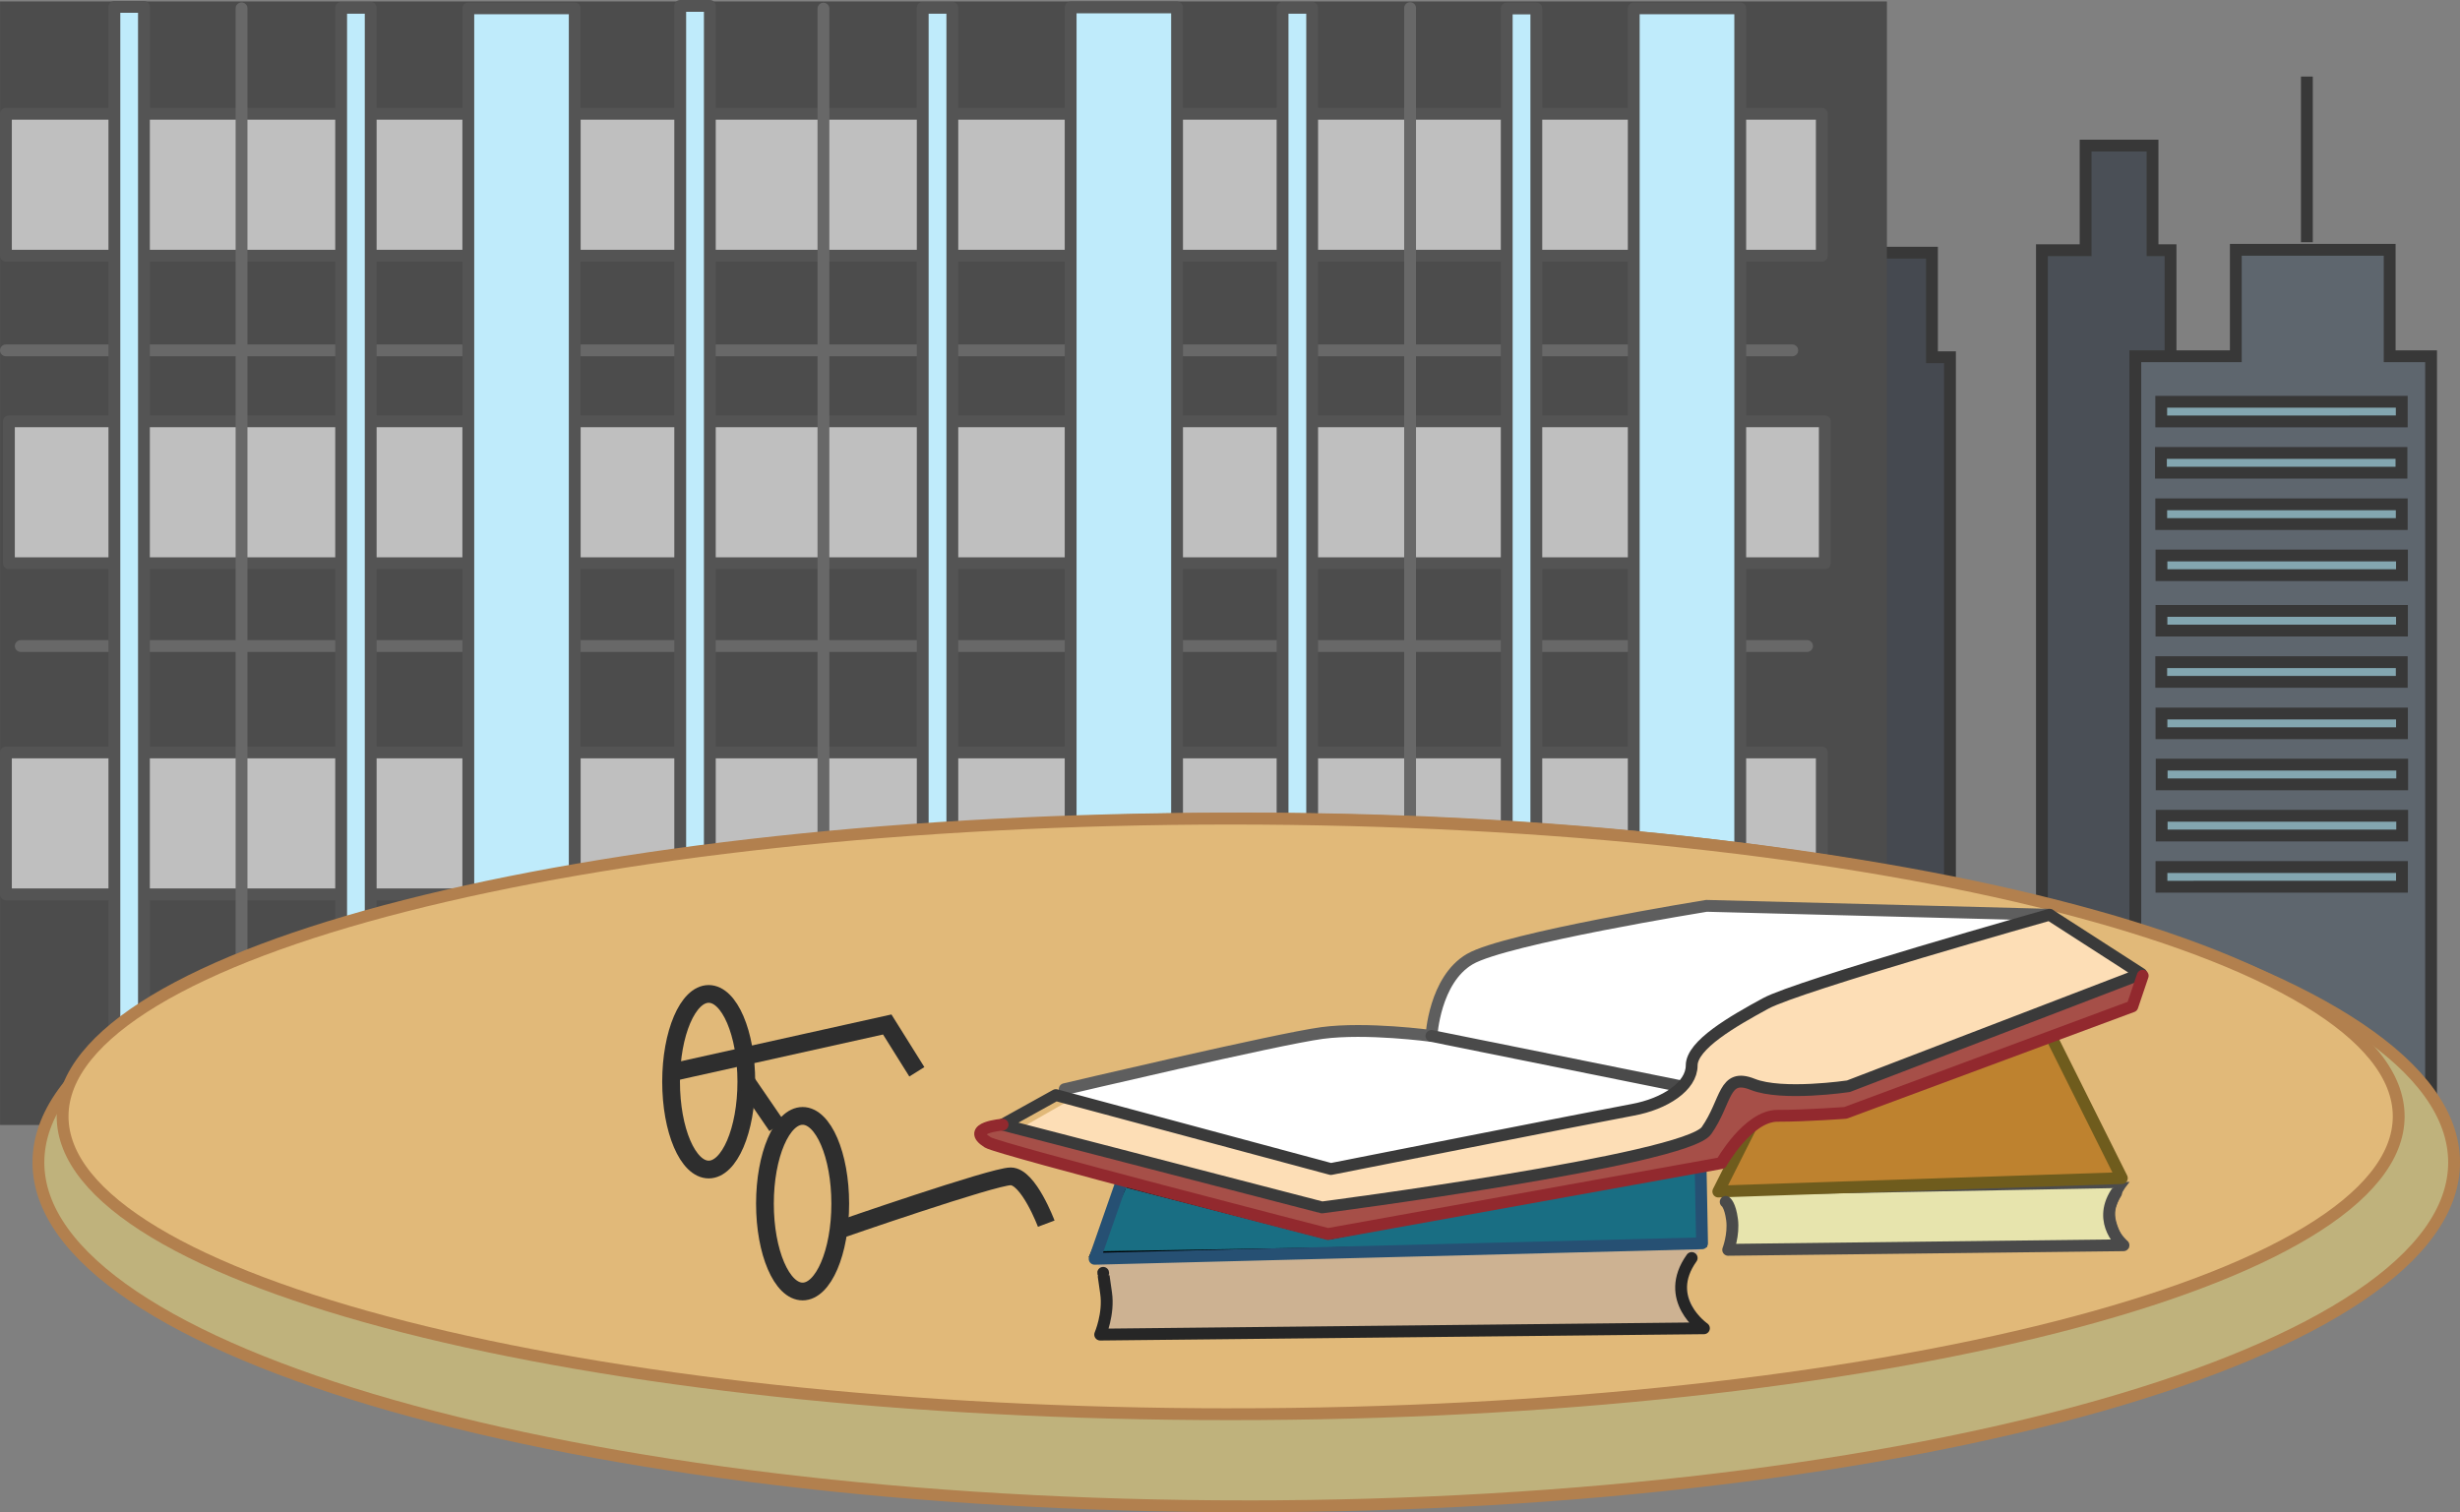 <svg xmlns="http://www.w3.org/2000/svg" width="170.354" height="104.749"><rect width="100%" height="100%" fill="#808080" stroke="none"/><path fill="#4a4f56" d="M150.308 68.035V17.33h-1.246v-7.246h-4.633v7.246h-3.027v51.106l8.906-.402"/><path fill="none" stroke="#383838" stroke-width=".819" d="M150.308 68.035V17.33h-1.246v-7.246h-4.633v7.246h-3.027v51.106zm0 0"/><path fill="#454950" d="M135.035 75.449V24.746h-1.246v-7.243h-4.633v7.243h-3.028V75.85l8.907-.402"/><path fill="none" stroke="#383838" stroke-width=".819" d="M135.035 75.449V24.746h-1.246v-7.243h-4.633v7.243h-3.028V75.85zm0 0"/><path fill="#5e666e" d="M168.351 76.289V24.675h-2.867v-7.37H154.83v7.37h-6.96V76.7l20.48-.41"/><path fill="none" stroke="#383838" stroke-width=".819" d="M168.351 76.289V24.675h-2.867v-7.37H154.83v7.37h-6.96V76.7zm0 0"/><path fill="#4c4c4c" d="M130.667 77.925V.101H.003v77.824h130.664"/><path fill="none" stroke="#686868" stroke-linecap="round" stroke-linejoin="round" stroke-width=".819" d="M.41 24.269h123.703M1.437 44.75h123.7"/><path fill="#bfbfbf" d="M126.16 17.714V7.882H.41v9.832h125.75"/><path fill="none" stroke="#545454" stroke-linecap="round" stroke-linejoin="round" stroke-width=".819" d="M126.16 17.714V7.882H.41v9.832zm0 0"/><path fill="#bfbfbf" d="M126.367 39.015v-9.832H.617v9.832h125.75"/><path fill="none" stroke="#545454" stroke-linecap="round" stroke-linejoin="round" stroke-width=".819" d="M126.367 39.015v-9.832H.617v9.832zm0 0"/><path fill="#bfbfbf" d="M126.16 61.953V52.12H.41v9.832h125.75"/><path fill="none" stroke="#545454" stroke-linecap="round" stroke-linejoin="round" stroke-width=".819" d="M126.16 61.953V52.12H.41v9.832zm0 0"/><path fill="#bfebfb" d="M49.156 72.91V.41h-2.051v72.5h2.05"/><path fill="none" stroke="#545454" stroke-linecap="round" stroke-linejoin="round" stroke-width=".819" d="M49.156 72.91V.41h-2.051v72.5Zm0 0"/><path fill="none" stroke="#686868" stroke-linecap="round" stroke-linejoin="round" stroke-width=".819" d="M16.726.578V70.62"/><path fill="#bfebfb" d="M25.671 73.046V.542h-2.047v72.504h2.047"/><path fill="none" stroke="#545454" stroke-linecap="round" stroke-linejoin="round" stroke-width=".819" d="M25.671 73.046V.542h-2.047v72.504Zm0 0"/><path fill="#bfebfb" d="M9.968 72.976V.476H7.921v72.5h2.047"/><path fill="none" stroke="#545454" stroke-linecap="round" stroke-linejoin="round" stroke-width=".819" d="M9.968 72.976V.476H7.921v72.5Zm0 0"/><path fill="none" stroke="#686868" stroke-linecap="round" stroke-linejoin="round" stroke-width=".819" d="M57.023.597V70.64M97.648.562v70.043"/><path fill="#bfebfb" d="M65.949 73.046V.542h-2.051v72.504h2.05"/><path fill="none" stroke="#545454" stroke-linecap="round" stroke-linejoin="round" stroke-width=".819" d="M65.949 73.046V.542h-2.051v72.504Zm0 0"/><path fill="#bfebfb" d="M106.39 73.085V.585h-2.05v72.5h2.05"/><path fill="none" stroke="#545454" stroke-linecap="round" stroke-linejoin="round" stroke-width=".819" d="M106.39 73.085V.585h-2.05v72.5Zm0 0"/><path fill="#bfebfb" d="M90.867 73.046V.542h-2.051v72.504h2.05"/><path fill="none" stroke="#545454" stroke-linecap="round" stroke-linejoin="round" stroke-width=".819" d="M90.867 73.046V.542h-2.051v72.504Zm0 0"/><path fill="#bfebfb" d="M39.8 78.406V.578h-7.37v77.828h7.37"/><path fill="none" stroke="#545454" stroke-linecap="round" stroke-linejoin="round" stroke-width=".819" d="M39.8 78.406V.578h-7.37v77.828Zm0 0"/><path fill="#bfebfb" d="M81.511 78.335V.511h-7.37v77.824h7.37"/><path fill="none" stroke="#545454" stroke-linecap="round" stroke-linejoin="round" stroke-width=".819" d="M81.511 78.335V.511h-7.37v77.824Zm0 0"/><path fill="#bfebfb" d="M120.511 78.406V.578h-7.375v77.828h7.375"/><path fill="none" stroke="#545454" stroke-linecap="round" stroke-linejoin="round" stroke-width=".819" d="M120.511 78.406V.578h-7.375v77.828Zm0 0"/><path fill="#bfb27c" d="M86.3 104.34c46.196 0 83.645-10.665 83.645-23.821 0-13.156-37.45-23.82-83.645-23.82-46.195 0-83.64 10.664-83.64 23.82s37.445 23.82 83.64 23.82"/><path fill="none" stroke="#b2804e" stroke-width=".819" d="M86.3 104.34c46.196 0 83.645-10.665 83.645-23.821 0-13.156-37.45-23.82-83.645-23.82-46.195 0-83.64 10.664-83.64 23.82s37.445 23.82 83.64 23.82zm0 0"/><path fill="#e1b979" d="M85.222 97.96c44.672 0 80.887-9.234 80.887-20.629 0-11.39-36.215-20.625-80.887-20.625S4.335 65.941 4.335 77.331c0 11.395 36.215 20.63 80.887 20.63"/><path fill="none" stroke="#b2804e" stroke-width=".819" d="M85.222 97.96c44.672 0 80.887-9.234 80.887-20.629 0-11.39-36.215-20.625-80.887-20.625S4.335 65.941 4.335 77.331c0 11.395 36.215 20.63 80.887 20.63zm0 0"/><path fill="#fff" d="m141.414 63.367-8.192 2.593-6.828 1.91s-4.504 1.368-5.05 1.915c-.548.543-3.415 2.183-3.688 2.593-.274.41-.547 1.364-.817 2.184-.273.82-1.504 1.637-1.914 1.773-.41.137-2.183.82-2.73.82-.547 0-12.285 2.184-12.285 2.184l-7.922 1.64-18.16-5.46 4.406-1.277s3.277-.684 4.508-.82c1.23-.137 5.734-1.505 6.964-1.641 1.227-.137 3.922-.496 5.286-.496 1.367 0 4.097.546 4.097.546s.04-4.011 1.5-4.644c5.871-2.535 16.254-4.418 16.254-4.418l23.754.617"/><path fill="#dedede" d="M99.87 69.581s1.536 1.13 3.684 1.434c1.7.242 6.766 1.649 8.91 1.844 2.254.203 5.121-.309 5.121-.309s-.617.512-.511 1.54c.101 1.023.406 1.226-.512 1.023-.922-.207-17.41-3.485-17.41-3.485s-.309-1.636.203-1.84"/><path fill="#196e83" stroke="#000" stroke-width=".41" d="m77.75 82.28-2.047 4.606 42.293-.715-.207-5.425-25.805 4.914-13.926-3.586"/><path fill="#cdb292" d="M75.804 87.195s1.024 1.64 1.024 2.355c0 .719-.614 2.563-.614 2.563l41.782-.207s-1.641-2.356-1.13-3.688c.512-1.332 1.13-2.047 1.13-2.047l-42.293.715"/><path fill="#be822f" d="m120.44 78.914-1.339 3.355 27.695-.52-4.66-9.761-17.738-.422-3.754 7.2"/><path fill="#e7e4ad" stroke="#4c4c4c" stroke-width=".41" d="M119.425 82.828s.668 1.191.668 1.714c0 .52-.402 1.864-.402 1.864l27.36-.149s-1.071-1.715-.739-2.683c.336-.973.738-1.493.738-1.493l-27.691.52"/><path fill="none" stroke="#265073" stroke-linecap="round" stroke-linejoin="round" stroke-width=".819" d="m77.62 82-1.816 5.195 42.063-1.074-.102-5.352"/><path fill="none" stroke="#6f5c1d" stroke-linecap="round" stroke-linejoin="round" stroke-width=".819" d="m124.449 71.695-5.457 10.84 27.945-.93-4.8-9.617"/><path fill="none" stroke="#262626" stroke-linecap="round" stroke-linejoin="round" stroke-width=".819" d="M76.394 88.167s0-.023.203 1.41c.207 1.434-.41 2.868-.41 2.868l41.809-.438s-2.895-2-.848-4.867"/><path fill="none" stroke="#4a4a4a" stroke-linecap="round" stroke-linejoin="round" stroke-width=".819" d="M119.503 83.25s.305.19.442 1.238c.133 1.043-.27 2.086-.27 2.086l27.375-.317s-1.851-1.531-.511-3.62"/><path fill="none" stroke="#000" stroke-linecap="round" stroke-linejoin="round" stroke-width=".819" d="m92.164 80.976-.079 2.227"/><path fill="#fff" d="m139.57 63.73-6.348 2.367-6.828 1.91s-4.504 1.367-5.05 1.91c-.548.547-3.415 2.188-3.688 2.598-.274.406-.547 1.363-.817 2.184-.273.82-1.504 1.636-1.914 1.773-.41.137-2.183.82-2.73.82-.547 0-12.285 2.184-12.285 2.184l-7.922 1.64-18.16-5.46 1.132-.7s6.61-1.144 7.782-1.535c5.812-1.953 11.004-2.09 7.742-1.726 1.23-.137 3.144-.274 4.508-.274 1.367 0 4.097.547 4.097.547s.383-3.508 1.5-4.644c2.625-2.657 15.938-4.543 15.938-4.543l25.094.437"/><path fill="none" stroke="#5e5e5e" stroke-linecap="round" stroke-linejoin="round" stroke-width=".819" d="M73.73 75.445s14.746-3.48 17.82-3.89c3.07-.411 7.578.202 7.578.202s.203-3.89 2.66-5.324c2.458-1.434 16.387-3.687 16.387-3.687l23.754.617"/><path fill="none" stroke="#4a4a4a" stroke-linecap="round" stroke-linejoin="round" stroke-width=".819" d="m99.128 71.757 17.125 3.457"/><path fill="#fddeb6" d="m73.937 76.289-3.586 2.046 22.117 5.532s23.965-3.278 25.399-5.43c1.433-2.148 1.738-3.684 2.664-3.48.918.203 2.047 1.535 6.96.511 4.919-1.023 7.579-3.074 7.579-3.074l13.312-4.809-6.246-4.097s-9.32 2.457-13.004 3.582c-3.687 1.129-9.32 2.562-11.062 4.918-1.38 1.863-.813 2.308-1.508 3.125-.617.715-1.871 1.277-2.793 1.586-.922.304-10.035 1.945-10.035 1.945l-11.16 2.559L74.55 76.08"/><path fill="#a64f48" d="M69.558 77.851s-1.434-.41-1.637.203c-.207.617-.105.719 1.024 1.129 1.125.41 22.836 6.348 22.836 6.348s26.726-4.813 27.03-4.914c.31-.102 1.435-2.457 2.563-3.075 1.125-.613 3.172-.511 3.172-.511l3.176-.305 19.762-7.27.797-2s-1.512.258-3.97 1.18c-2.456.922-14.542 5.528-15.667 6.04-1.129.51-4.84.894-5.965.792-1.129-.101-1.82-1.097-2.332-.793-.508.309-1.226.82-1.43 1.64-.207.821.176 2.227-1.152 2.634-1.332.41-7.785 1.64-7.785 1.64l-18.586 3.403-11.723-3.403-10.113-2.738"/><path fill="none" stroke="#3a3a3a" stroke-linecap="round" stroke-linejoin="round" stroke-width=".819" d="m69.43 77.902 22.12 5.734s25.192-3.277 26.625-5.324c1.43-2.047 1.149-4.02 3.2-3.2 2.046.817 6.628.13 6.628.13l20.278-7.786-6.352-4.093s-17.406 4.914-19.66 6.144c-2.254 1.227-5.121 2.867-5.121 4.301 0 1.434-1.844 2.66-4.094 3.07-2.254.41-20.89 4.098-20.89 4.098l-19.047-5.121zm0 0"/><path fill="none" stroke="#92292e" stroke-linecap="round" stroke-linejoin="round" stroke-width=".819" d="M69.43 77.902s-2.661.207-1.024 1.23c.777.485 23.554 6.348 23.554 6.348l27.239-4.914s1.843-3.277 3.89-3.277 4.711-.204 4.711-.204l19.864-7.375.718-2.125"/><path fill="none" stroke="#2e2e2e" stroke-width="1.229" d="M49.078 81.011c1.437 0 2.605-2.722 2.605-6.082 0-3.355-1.168-6.082-2.605-6.082-1.442 0-2.606 2.727-2.606 6.082 0 3.36 1.164 6.082 2.606 6.082zm6.503 8.449c1.438 0 2.606-2.722 2.606-6.082 0-3.359-1.168-6.082-2.606-6.082-1.44 0-2.609 2.723-2.609 6.082 0 3.36 1.168 6.082 2.61 6.082zm0 0"/><path fill="none" stroke="#2e2e2e" stroke-width="1.229" d="M58.007 85.222s10.758-3.738 11.985-3.738c1.23 0 2.46 3.277 2.46 3.277M51.683 74.93l2.106 3.073m-7.09-3.761 14.742-3.278 2.05 3.278"/><path fill="none" stroke="#383838" stroke-width=".819" d="M159.75 16.777V5.304"/><path fill="#83a6b0" d="M166.3 32.742v-1.368h-16.656v1.368H166.3"/><path fill="none" stroke="#383838" stroke-width=".819" d="M166.3 32.742v-1.368h-16.656v1.368zm0 0"/><path fill="#83a6b0" d="M166.32 36.3v-1.367h-16.656V36.3h16.656"/><path fill="none" stroke="#383838" stroke-width=".819" d="M166.32 36.3v-1.367h-16.656V36.3zm0 0"/><path fill="#83a6b0" d="M166.335 39.84v-1.364H149.68v1.363h16.656"/><path fill="none" stroke="#383838" stroke-width=".819" d="M166.335 39.84v-1.364H149.68v1.363zm0 0"/><path fill="#83a6b0" d="M166.32 29.19v-1.362h-16.656v1.363h16.656"/><path fill="none" stroke="#383838" stroke-width=".819" d="M166.32 29.19v-1.362h-16.656v1.363zm0 0"/><path fill="#83a6b0" d="M166.32 47.23v-1.363h-16.656v1.363h16.656"/><path fill="none" stroke="#383838" stroke-width=".819" d="M166.32 47.23v-1.363h-16.656v1.363zm0 0"/><path fill="#83a6b0" d="M166.335 50.789v-1.364H149.68v1.364h16.656"/><path fill="none" stroke="#383838" stroke-width=".819" d="M166.335 50.789v-1.364H149.68v1.364zm0 0"/><path fill="#83a6b0" d="M166.351 54.331v-1.367h-16.656v1.367h16.656"/><path fill="none" stroke="#383838" stroke-width=".819" d="M166.351 54.331v-1.367h-16.656v1.367zm0 0"/><path fill="#83a6b0" d="M166.335 43.68v-1.364H149.68v1.363h16.656"/><path fill="none" stroke="#383838" stroke-width=".819" d="M166.335 43.68v-1.364H149.68v1.363zm0 0"/><path fill="#83a6b0" d="M166.335 61.421v-1.363H149.68v1.363h16.656"/><path fill="none" stroke="#383838" stroke-width=".819" d="M166.335 61.421v-1.363H149.68v1.363zm0 0"/><path fill="#83a6b0" d="M166.351 57.874v-1.367h-16.656v1.367h16.656"/><path fill="none" stroke="#383838" stroke-width=".819" d="M166.351 57.874v-1.367h-16.656v1.367zm0 0"/></svg>

